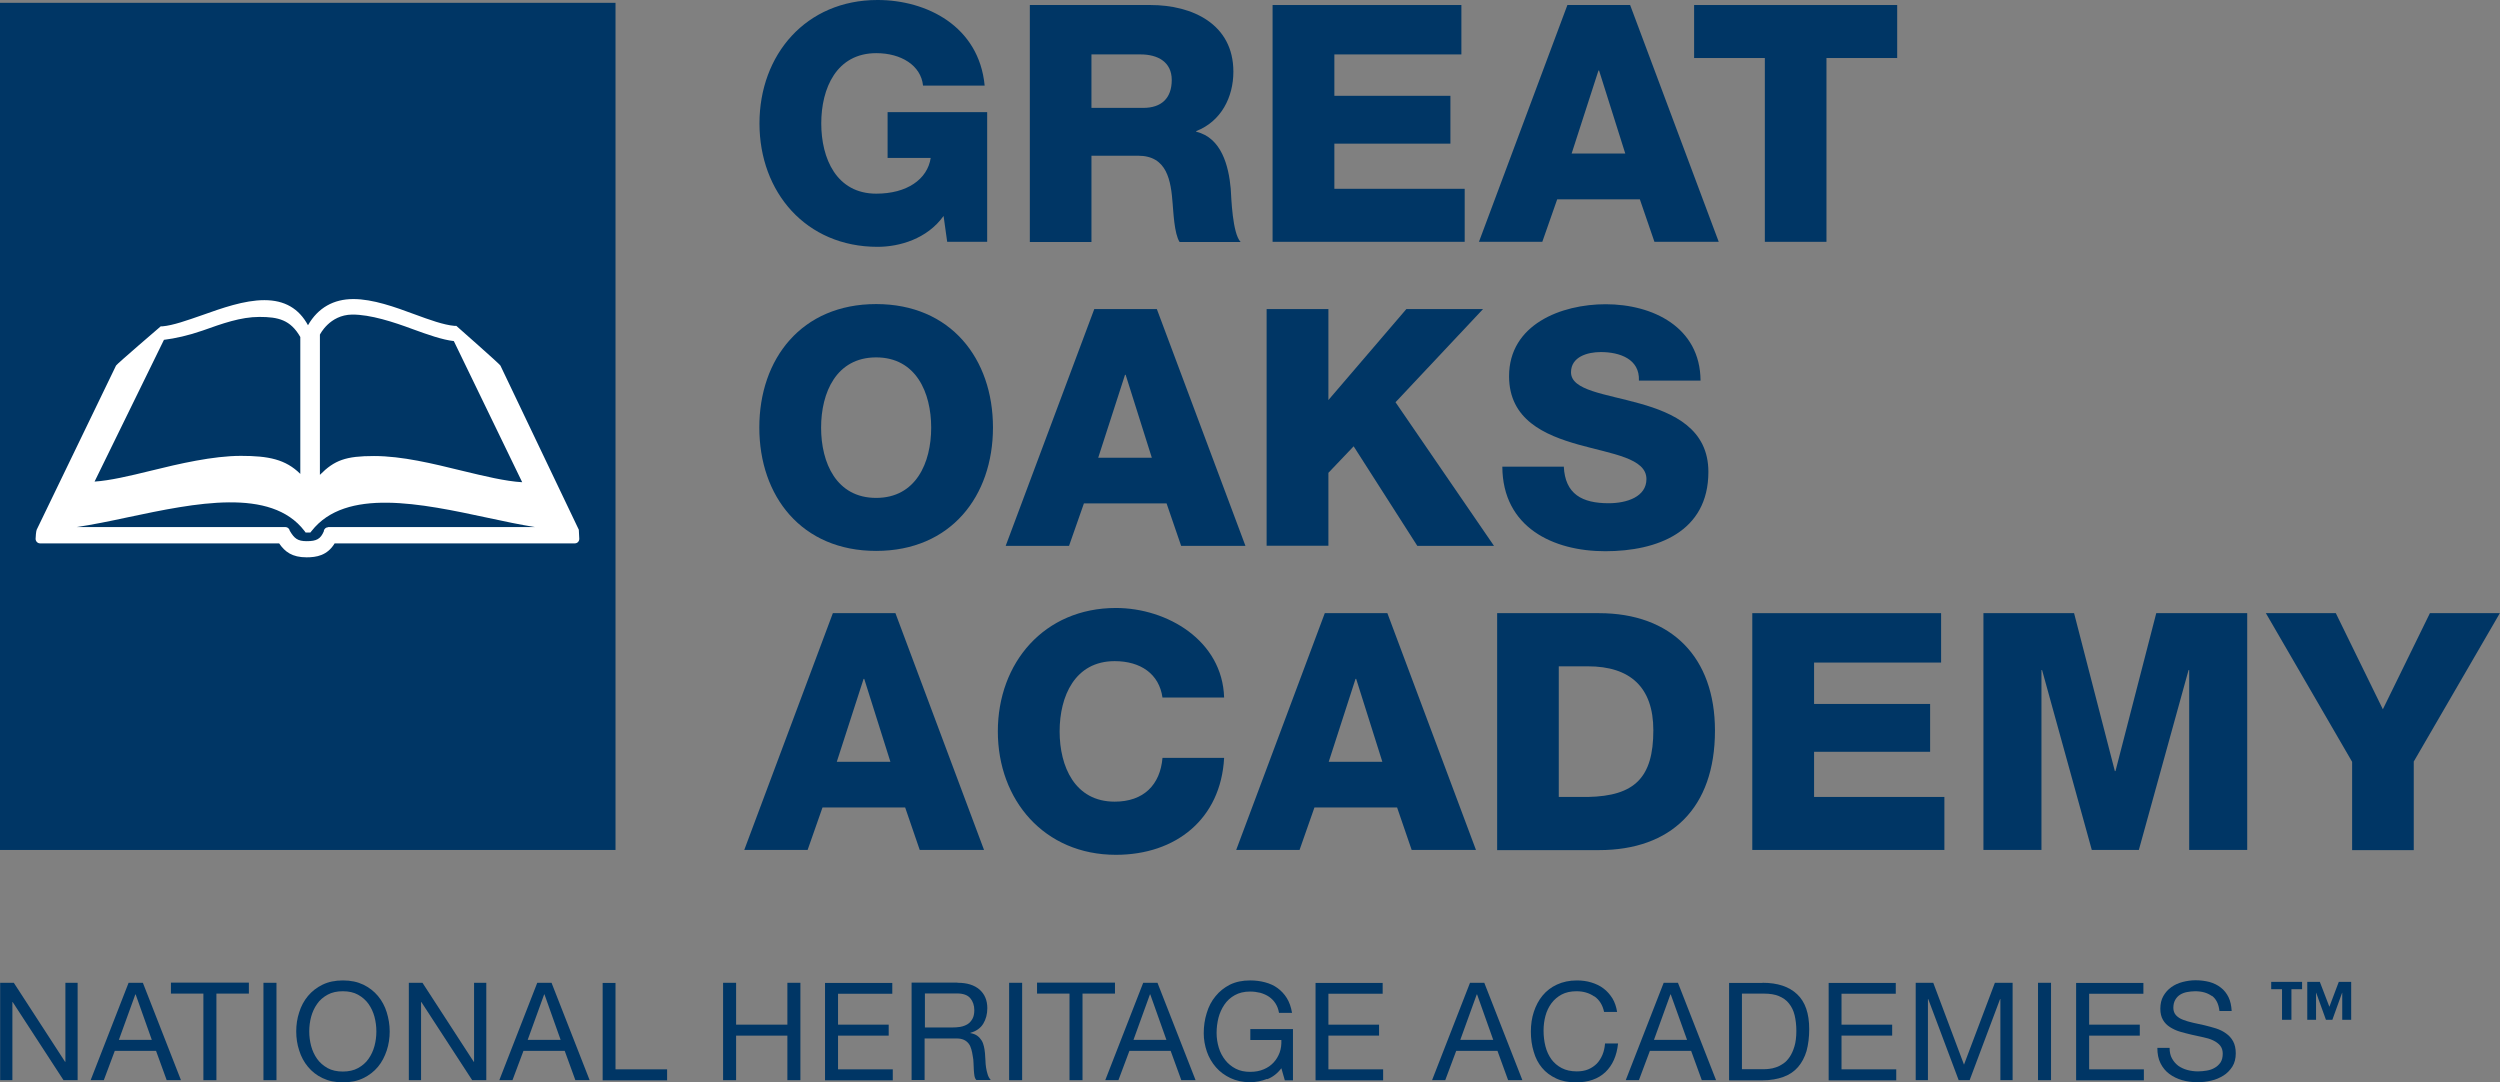 <?xml version="1.0" encoding="UTF-8"?><svg id="Layer_1" xmlns="http://www.w3.org/2000/svg" width="159.42" height="69.02" viewBox="0 0 159.42 69.02"><rect x="0" y="0" width="159.42" height="69.02" fill="#808080" stroke="none"/><defs><style>.cls-1{fill:#fff;}.cls-2{fill:#003665;}</style></defs><rect class="cls-2" y=".18" width="39.25" height="54.02"/><path class="cls-1" d="M20.93,33.62c-.14,0-.26.1-.28.24v.02c-.21.49-.46.63-1.09.63-.58,0-.79-.17-1.08-.66h0c-.03-.14-.14-.24-.28-.24H4.89c1.01-.15,2.13-.38,3.29-.63,4.26-.9,9.09-1.91,11.23.87l.08.11h.3l.08-.1c2.18-2.78,6.99-1.75,11.24-.84,1.05.23,2.07.44,3.01.59h-13.2ZM10.46,21.67c.71-.09,1.54-.27,2.46-.59,1.24-.44,2.42-.87,3.62-.87s1.98.18,2.61,1.28v8.73c-.94-.93-2.02-1.15-3.79-1.15s-3.93.5-5.75.95c-1.34.33-2.62.63-3.58.69l4.43-9.05ZM22.45,20.06c1.17-.01,2.66.48,3.87.93.93.34,1.89.68,2.62.76l4.36,9c-1.07-.06-2.42-.39-3.83-.73-1.88-.46-3.83-.94-5.62-.94s-2.52.26-3.45,1.2v-8.94s.61-1.26,2.05-1.28ZM36.91,33.78l-5-10.47c-.05-.1-2.81-2.53-2.81-2.53h-.12c-.69-.06-1.6-.39-2.55-.74-1.24-.46-2.65-.97-3.9-.97s-2.25.55-2.89,1.67c-.58-1.07-1.49-1.6-2.78-1.6s-2.71.51-3.98.96c-.95.33-1.84.65-2.52.71h-.11s-2.8,2.4-2.85,2.5l-5.06,10.47c-.04.09-.07.47-.07.58,0,.16.13.29.28.29h15.25c.37.54.83.89,1.75.89.62,0,1.32-.11,1.79-.89h15.32c.16,0,.28-.13.28-.29"/><path class="cls-2" d="M62.94,15.42h-2.54l-.23-1.65c-1.04,1.46-2.81,1.97-4.21,1.97-4.57,0-7.53-3.49-7.53-7.87s2.96-7.87,7.53-7.87c3.13,0,6.47,1.67,6.83,5.46h-3.93c-.13-1.29-1.4-2.07-2.98-2.07-2.54,0-3.51,2.24-3.51,4.48s.97,4.48,3.51,4.48c1.95,0,3.26-.91,3.47-2.28h-2.75v-2.92h6.35v8.27Z"/><path class="cls-2" d="M65.66.32h7.7c2.67,0,5.29,1.21,5.29,4.25,0,1.63-.78,3.17-2.37,3.79v.04c1.61.38,2.07,2.18,2.2,3.62.04.63.11,2.86.63,3.41h-3.89c-.34-.51-.4-1.99-.44-2.41-.11-1.52-.36-3.09-2.2-3.09h-2.98v5.5h-3.93V.32ZM69.6,6.88h3.3c1.18,0,1.82-.63,1.82-1.78s-.89-1.63-1.99-1.63h-3.13v3.41Z"/><path class="cls-2" d="M81.15.32h12.04v3.15h-8.1v2.64h7.4v3.05h-7.4v2.88h8.31v3.38h-12.25V.32Z"/><path class="cls-2" d="M99.95.32h4l5.65,15.1h-4.1l-.93-2.71h-5.27l-.95,2.71h-4.04L99.95.32ZM100.21,9.79h3.43l-1.67-5.29h-.04l-1.71,5.29Z"/><path class="cls-2" d="M120.98,3.7h-4.51v11.72h-3.93V3.7h-4.51V.32h12.95v3.38Z"/><path class="cls-2" d="M55.87,19.39c4.76,0,7.45,3.49,7.45,7.87s-2.69,7.87-7.45,7.87-7.45-3.49-7.45-7.87,2.69-7.87,7.45-7.87ZM55.87,31.75c2.54,0,3.51-2.24,3.51-4.48s-.97-4.48-3.51-4.48-3.51,2.24-3.51,4.48.97,4.48,3.51,4.48Z"/><path class="cls-2" d="M69.77,19.71h4l5.65,15.1h-4.1l-.93-2.71h-5.27l-.95,2.71h-4.04l5.65-15.1ZM70.02,29.19h3.43l-1.67-5.29h-.04l-1.71,5.29Z"/><path class="cls-2" d="M80.77,19.71h3.94v5.8l4.97-5.8h4.89l-5.58,5.94,6.28,9.16h-4.89l-4.06-6.35-1.61,1.69v4.65h-3.94v-15.1Z"/><path class="cls-2" d="M99.72,29.74c.08,1.78,1.18,2.35,2.86,2.35,1.18,0,2.41-.42,2.41-1.54,0-1.33-2.16-1.59-4.34-2.2-2.16-.61-4.42-1.59-4.42-4.36,0-3.3,3.32-4.59,6.16-4.59,3,0,6.03,1.46,6.05,4.87h-3.93c.06-1.38-1.23-1.82-2.43-1.82-.85,0-1.9.3-1.9,1.29,0,1.16,2.18,1.37,4.38,1.99,2.18.61,4.38,1.63,4.38,4.36,0,3.83-3.26,5.06-6.58,5.06s-6.54-1.52-6.56-5.39h3.93Z"/><path class="cls-2" d="M53.1,39.1h4l5.65,15.1h-4.1l-.93-2.71h-5.27l-.95,2.71h-4.04l5.65-15.1ZM53.35,48.58h3.43l-1.67-5.29h-.04l-1.71,5.29Z"/><path class="cls-2" d="M74.13,44.49c-.21-1.52-1.4-2.33-3.05-2.33-2.54,0-3.51,2.24-3.51,4.48s.97,4.48,3.51,4.48c1.84,0,2.9-1.06,3.05-2.79h3.93c-.21,3.89-3.07,6.18-6.9,6.18-4.57,0-7.53-3.49-7.53-7.87s2.96-7.87,7.53-7.87c3.26,0,6.79,2.07,6.9,5.71h-3.93Z"/><path class="cls-2" d="M84.47,39.1h4l5.65,15.1h-4.1l-.93-2.71h-5.27l-.95,2.71h-4.04l5.65-15.1ZM84.72,48.58h3.43l-1.67-5.29h-.04l-1.71,5.29Z"/><path class="cls-2" d="M95.47,39.1h6.49c4.63,0,7.4,2.81,7.4,7.49,0,4.95-2.81,7.62-7.4,7.62h-6.49v-15.1ZM99.4,50.82h1.86c2.98-.06,4.17-1.23,4.17-4.25,0-2.75-1.48-4.08-4.17-4.08h-1.86v8.33Z"/><path class="cls-2" d="M111.74,39.1h12.04v3.15h-8.1v2.64h7.4v3.05h-7.4v2.88h8.31v3.38h-12.25v-15.1Z"/><path class="cls-2" d="M126.46,39.1h5.8l2.6,10.07h.04l2.6-10.07h5.8v15.1h-3.7v-11.47h-.04l-3.17,11.47h-3l-3.17-11.47h-.04v11.47h-3.7v-15.1Z"/><path class="cls-2" d="M153.92,48.58v5.63h-3.93v-5.63l-5.5-9.48h4.46l3,6.13,3-6.13h4.46l-5.5,9.48Z"/><path class="cls-2" d="M146.12,63.08v1.95h-.6v-1.95h-.69v-.47h1.97v.47h-.69ZM149.36,65.03v-1.72h-.01l-.62,1.72h-.41l-.62-1.72h-.01v1.72h-.56v-2.42h.8l.61,1.59.6-1.59h.79v2.42h-.56Z"/><path class="cls-2" d="M.88,62.67l3.27,5.04h.02v-5.04h.78v6.21h-.9l-3.24-4.98h-.02v4.98h-.78v-6.21h.88Z"/><path class="cls-2" d="M9.11,62.67l2.43,6.21h-.91l-.68-1.87h-2.63l-.7,1.87h-.84l2.42-6.21h.91ZM9.68,66.31l-1.03-2.9h-.02l-1.05,2.9h2.1Z"/><path class="cls-2" d="M10.9,63.36v-.7h4.97v.7h-2.07v5.52h-.83v-5.52h-2.07Z"/><path class="cls-2" d="M17.63,62.67v6.21h-.83v-6.21h.83Z"/><path class="cls-2" d="M19.08,64.55c.12-.39.31-.74.56-1.04.25-.3.56-.54.93-.72.37-.18.8-.27,1.3-.27s.92.09,1.3.27c.37.18.68.42.93.72.25.3.44.65.56,1.04.12.39.19.8.19,1.22s-.06.83-.19,1.22c-.13.39-.31.74-.56,1.04-.25.3-.56.54-.93.72-.37.18-.8.27-1.3.27s-.92-.09-1.3-.27-.68-.42-.93-.72-.44-.65-.56-1.04c-.13-.39-.19-.8-.19-1.22s.06-.83.19-1.22ZM19.84,66.7c.08.3.21.58.38.82.17.24.4.44.67.59.27.15.6.22.97.22s.7-.07.97-.22c.27-.15.5-.34.67-.59.17-.24.3-.52.38-.82.08-.3.12-.61.12-.93s-.04-.62-.12-.93c-.08-.3-.21-.58-.38-.82-.17-.24-.4-.44-.67-.59-.27-.15-.6-.22-.97-.22s-.7.07-.97.22c-.27.15-.5.34-.67.59-.17.24-.3.52-.38.82s-.12.61-.12.93.04.62.12.93Z"/><path class="cls-2" d="M26.94,62.67l3.27,5.04h.02v-5.04h.78v6.21h-.9l-3.24-4.98h-.02v4.98h-.78v-6.21h.88Z"/><path class="cls-2" d="M35.17,62.67l2.43,6.21h-.91l-.68-1.87h-2.63l-.7,1.87h-.84l2.42-6.21h.91ZM35.75,66.31l-1.03-2.9h-.02l-1.05,2.9h2.1Z"/><path class="cls-2" d="M39.25,62.67v5.52h3.29v.7h-4.11v-6.21h.83Z"/><path class="cls-2" d="M46.94,62.67v2.67h3.27v-2.67h.83v6.21h-.83v-2.84h-3.27v2.84h-.83v-6.21h.83Z"/><path class="cls-2" d="M56.9,62.67v.7h-3.46v1.97h3.23v.7h-3.23v2.15h3.49v.7h-4.32v-6.21h4.29Z"/><path class="cls-2" d="M61.07,62.67c.59,0,1.05.14,1.39.43.33.29.5.69.5,1.19,0,.38-.09.71-.26.99-.17.28-.45.48-.82.58v.02c.18.03.33.09.44.17.11.08.2.18.27.29.07.11.12.24.15.38.03.14.06.28.07.44.01.15.02.3.03.46,0,.16.02.31.04.46.02.15.06.29.1.43.04.14.11.26.2.36h-.92c-.06-.06-.1-.15-.12-.26s-.03-.23-.04-.37c0-.14-.01-.28-.02-.44,0-.16-.02-.31-.05-.46-.02-.15-.05-.29-.09-.43s-.09-.26-.17-.36c-.08-.1-.17-.18-.3-.24s-.28-.09-.49-.09h-2.02v2.65h-.83v-6.21h2.92ZM61.24,65.48c.17-.03.33-.09.46-.17.13-.08.23-.2.31-.34s.12-.33.12-.55c0-.31-.09-.57-.26-.77-.17-.2-.46-.3-.84-.3h-2.05v2.17h1.72c.19,0,.37-.01.55-.04Z"/><path class="cls-2" d="M65.18,62.67v6.21h-.83v-6.21h.83Z"/><path class="cls-2" d="M66.13,63.36v-.7h4.97v.7h-2.07v5.52h-.83v-5.52h-2.07Z"/><path class="cls-2" d="M73.81,62.67l2.43,6.21h-.91l-.68-1.87h-2.63l-.7,1.87h-.84l2.42-6.21h.91ZM74.38,66.31l-1.03-2.9h-.02l-1.05,2.9h2.11Z"/><path class="cls-2" d="M80.8,68.8c-.36.14-.72.21-1.09.21-.46,0-.88-.09-1.24-.26s-.68-.4-.93-.69c-.25-.29-.45-.62-.58-1-.13-.38-.2-.77-.2-1.17,0-.45.06-.88.19-1.29.12-.41.31-.77.56-1.07.25-.31.55-.55.92-.74.37-.18.8-.27,1.29-.27.34,0,.65.04.95.12.3.08.57.2.8.37.23.17.43.38.59.64s.27.57.33.94h-.83c-.04-.24-.12-.44-.23-.61-.11-.17-.25-.31-.41-.42s-.35-.19-.55-.25c-.21-.05-.42-.08-.66-.08-.38,0-.7.08-.97.23s-.49.35-.66.6c-.17.25-.3.53-.38.84-.08.32-.12.64-.12.97s.05.64.14.94c.09.3.23.56.41.79.18.23.4.41.67.55s.57.2.92.2c.32,0,.61-.05.86-.16.25-.1.46-.25.63-.43s.3-.4.39-.64c.09-.25.12-.51.11-.8h-1.98v-.7h2.72v3.27h-.52l-.22-.77c-.24.32-.54.56-.9.7Z"/><path class="cls-2" d="M88.17,62.67v.7h-3.46v1.97h3.23v.7h-3.23v2.15h3.49v.7h-4.31v-6.21h4.29Z"/><path class="cls-2" d="M94.65,62.67l2.43,6.21h-.91l-.68-1.87h-2.63l-.7,1.87h-.84l2.42-6.21h.91ZM95.22,66.31l-1.03-2.9h-.02l-1.05,2.9h2.1Z"/><path class="cls-2" d="M101.66,63.54c-.32-.22-.69-.33-1.13-.33-.37,0-.69.07-.95.21-.26.14-.48.33-.65.56s-.3.5-.38.8c-.08.3-.12.61-.12.94,0,.35.04.69.12,1,.08.32.21.59.38.83.17.23.39.42.66.56s.59.21.96.21c.27,0,.51-.04.73-.13.21-.09.39-.21.55-.37.15-.16.27-.35.36-.57.09-.22.14-.46.16-.71h.83c-.08.78-.35,1.39-.81,1.83-.46.43-1.08.65-1.88.65-.48,0-.9-.08-1.26-.25-.36-.17-.66-.39-.9-.68-.24-.29-.42-.63-.53-1.03-.12-.39-.18-.82-.18-1.27s.06-.88.19-1.27.31-.74.56-1.04c.25-.3.55-.53.92-.7.37-.17.79-.26,1.27-.26.32,0,.63.04.92.13s.55.21.77.38c.23.17.41.38.57.63.15.25.25.54.3.87h-.83c-.09-.44-.3-.77-.61-.99Z"/><path class="cls-2" d="M107,62.67l2.43,6.21h-.91l-.68-1.87h-2.63l-.7,1.87h-.84l2.42-6.21h.91ZM107.58,66.31l-1.04-2.9h-.02l-1.05,2.9h2.11Z"/><path class="cls-2" d="M112.39,62.67c.96,0,1.69.24,2.21.73s.77,1.23.77,2.23c0,.52-.06.98-.17,1.39-.12.4-.3.74-.54,1.02-.24.28-.55.49-.93.63s-.82.22-1.34.22h-2.13v-6.21h2.13ZM112.46,68.18c.09,0,.21,0,.35-.02.14-.01.29-.05.44-.1.16-.05.31-.13.47-.24.15-.1.29-.25.41-.43s.22-.4.3-.67.12-.6.12-.98-.04-.7-.11-1c-.07-.29-.19-.54-.36-.75-.16-.21-.38-.36-.64-.47-.26-.11-.58-.16-.97-.16h-1.39v4.82h1.37Z"/><path class="cls-2" d="M120.89,62.67v.7h-3.46v1.97h3.23v.7h-3.23v2.15h3.49v.7h-4.31v-6.21h4.29Z"/><path class="cls-2" d="M123.28,62.67l1.96,5.22,1.97-5.22h1.13v6.21h-.78v-5.17h-.02l-1.94,5.17h-.7l-1.94-5.17h-.02v5.17h-.78v-6.21h1.13Z"/><path class="cls-2" d="M130.79,62.67v6.21h-.83v-6.21h.83Z"/><path class="cls-2" d="M136.68,62.67v.7h-3.46v1.97h3.23v.7h-3.23v2.15h3.49v.7h-4.32v-6.21h4.29Z"/><path class="cls-2" d="M141.04,63.51c-.28-.2-.63-.3-1.06-.3-.17,0-.35.02-.51.05-.17.03-.32.09-.45.17-.13.08-.23.19-.31.33s-.12.31-.12.51c0,.19.06.35.17.47s.26.22.45.29.4.14.64.19c.24.05.48.1.73.16.25.06.49.13.73.2.24.08.45.18.64.32.19.13.34.3.45.5.11.2.17.46.17.77,0,.33-.07.61-.22.85-.15.23-.34.43-.57.57s-.49.26-.78.32c-.29.07-.57.1-.86.1-.35,0-.68-.04-.99-.13-.31-.09-.58-.22-.82-.4s-.42-.4-.56-.68c-.14-.28-.2-.6-.2-.98h.78c0,.26.05.49.15.67s.23.34.4.47c.17.12.36.21.58.27.22.06.45.09.68.09.19,0,.37-.02.56-.05.19-.03.36-.09.51-.18.15-.08.27-.2.37-.34.09-.14.14-.33.14-.56,0-.21-.06-.39-.17-.52-.11-.13-.26-.24-.45-.33s-.4-.15-.64-.2c-.24-.05-.48-.11-.73-.16-.25-.06-.49-.12-.73-.19-.24-.07-.45-.17-.64-.29-.19-.12-.34-.27-.45-.46-.11-.19-.17-.42-.17-.71,0-.31.06-.58.19-.81.13-.23.3-.42.51-.57.21-.15.45-.26.72-.33.27-.07.55-.11.83-.11.32,0,.61.04.89.11.27.08.51.19.72.36.21.16.37.37.49.61.12.25.18.54.2.88h-.78c-.05-.45-.21-.77-.48-.97Z"/></svg>